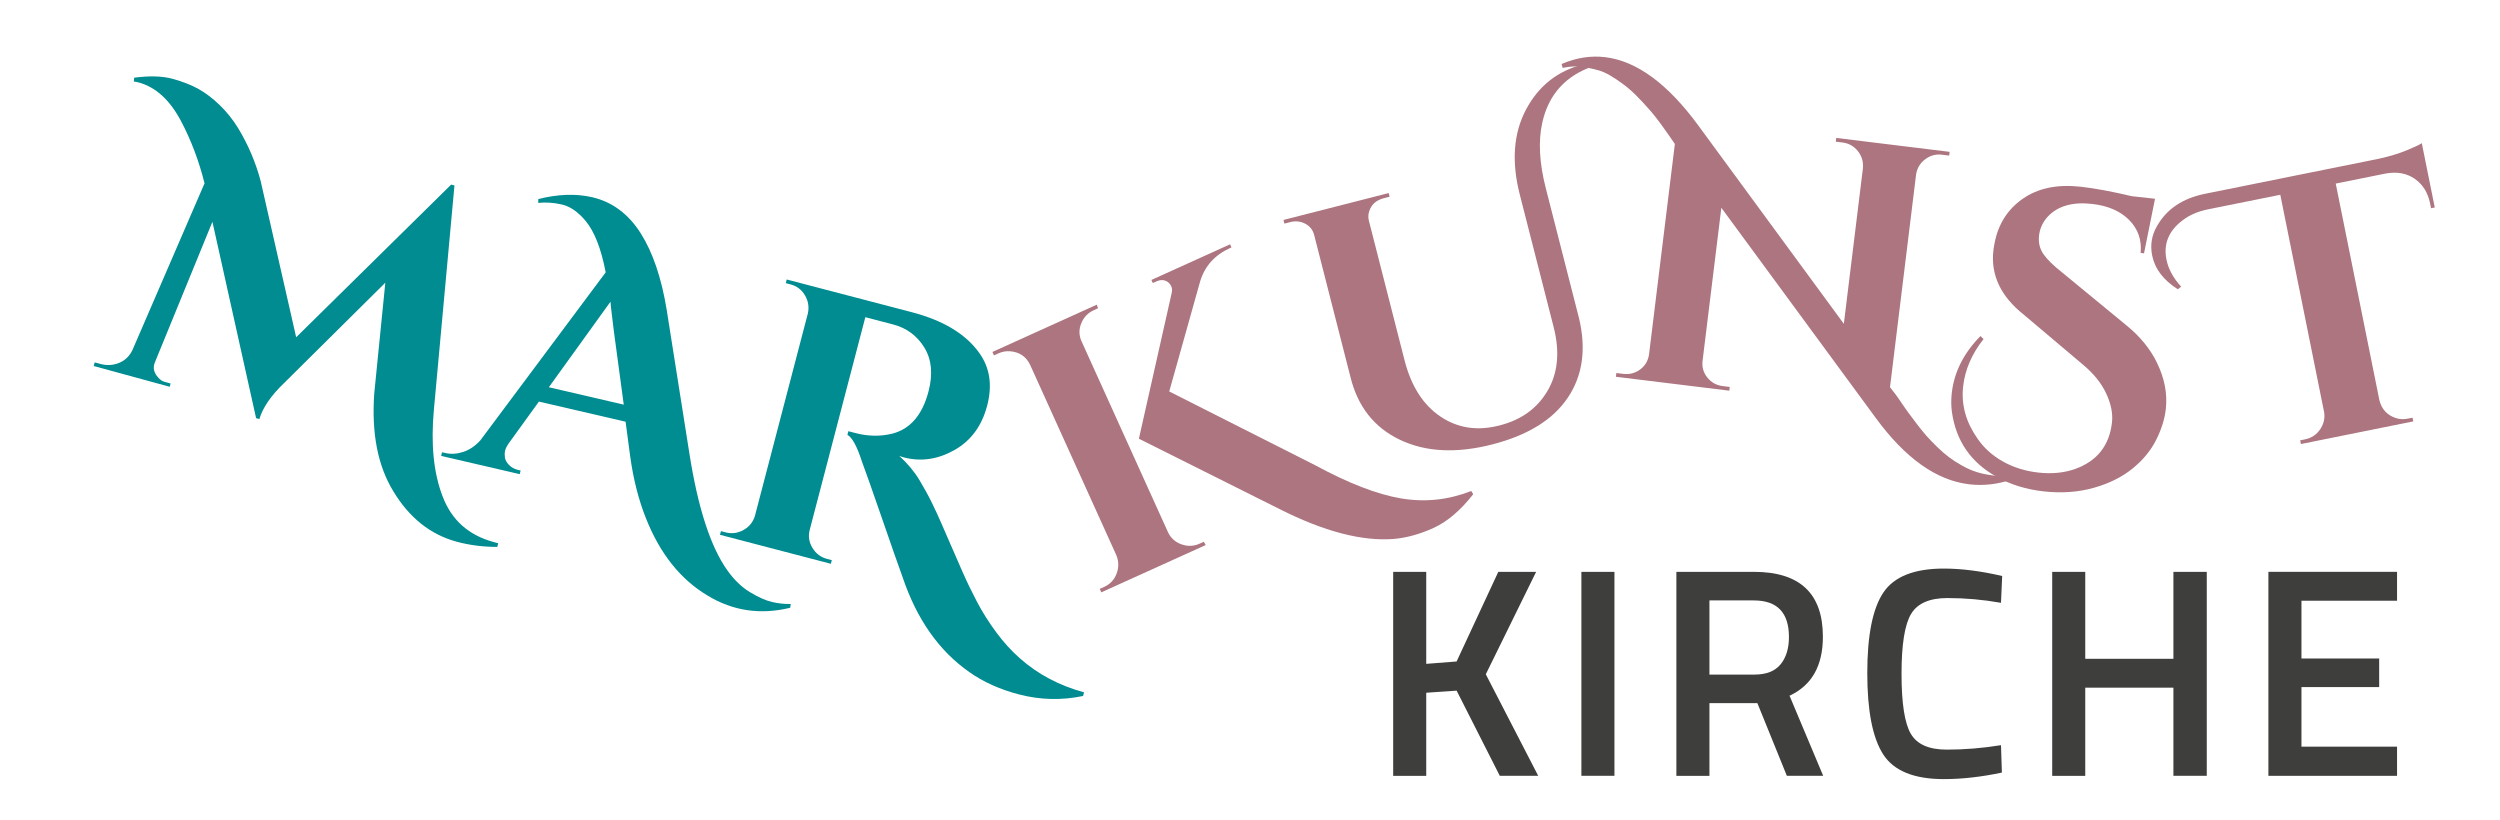 <?xml version="1.0" encoding="UTF-8"?>
<!-- Generator: Adobe Illustrator 28.0.0, SVG Export Plug-In . SVG Version: 6.00 Build 0)  -->
<svg xmlns="http://www.w3.org/2000/svg" xmlns:xlink="http://www.w3.org/1999/xlink" version="1.1" id="Ebene_1" x="0px" y="0px" viewBox="0 0 254.277 83.355" style="enable-background:new 0 0 254.277 83.355;" xml:space="preserve">
<style type="text/css">
	.st0{fill:#3E3E3D;}
	.st1{fill:#008C90;}
	.st2{fill:#008D91;}
	.st3{fill:#AC7580;}
</style>
<g>
	<path class="st0" d="M145.063,78.911h-3.362V58.162h3.362v9.359l3.09-0.242l4.241-9.117   h3.847l-5.119,10.419l5.331,10.329h-3.907l-4.392-8.663l-3.09,0.212V78.911z"></path>
	<path class="st0" d="M160.844,78.911V58.162h3.362v20.748H160.844z"></path>
	<path class="st0" d="M173.868,71.52v7.391h-3.362V58.162h7.875   c4.685,0,7.027,2.201,7.027,6.603c0,2.948-1.131,4.948-3.393,5.997l3.423,8.148   h-3.695l-2.998-7.391H173.868z M181.955,64.796c0-2.484-1.191-3.726-3.574-3.726   h-4.513v7.542h4.574c1.211,0,2.1-0.348,2.665-1.045   S181.955,65.947,181.955,64.796z"></path>
	<path class="st0" d="M197.706,79.244c-3.029,0-5.084-0.837-6.164-2.514   c-1.08-1.676-1.62-4.432-1.62-8.269c0-3.836,0.545-6.567,1.636-8.193   c1.09-1.625,3.14-2.438,6.148-2.438c1.797,0,3.775,0.252,5.937,0.757   l-0.121,2.726c-1.817-0.323-3.635-0.484-5.452-0.484s-3.049,0.541-3.695,1.62   c-0.646,1.081-0.969,3.11-0.969,6.088s0.312,5.008,0.938,6.088   c0.626,1.081,1.848,1.621,3.665,1.621s3.654-0.151,5.513-0.454l0.091,2.787   C201.532,79.021,199.563,79.244,197.706,79.244z"></path>
	<path class="st0" d="M221.059,78.911v-8.966h-8.966v8.966h-3.362V58.162h3.362v8.844h8.966   V58.162h3.393v20.748H221.059z"></path>
	<path class="st0" d="M230.721,78.911V58.162h13.085v2.938h-9.723v5.876h7.905v2.908h-7.905   v6.058h9.723v2.968H230.721z"></path>
</g>
<g>
	<path class="st1" d="M13.642,7.903c1.567-0.208,2.869-0.171,3.904,0.112   c1.036,0.283,1.921,0.631,2.657,1.043c0.735,0.413,1.453,0.961,2.155,1.642   c0.701,0.682,1.319,1.453,1.852,2.314c1.024,1.685,1.792,3.484,2.302,5.399   L30.123,34.304l15.767-15.53l0.333,0.091l-2.092,22.801   c-0.324,3.515-0.028,6.457,0.889,8.828c0.909,2.395,2.634,3.939,5.174,4.632   c0.172,0.047,0.333,0.091,0.481,0.132l-0.101,0.369   c-1.458,0-2.84-0.179-4.147-0.536c-2.663-0.727-4.806-2.438-6.428-5.133   c-1.576-2.577-2.221-5.893-1.934-9.948l1.126-11.259L28.945,38.911   c-1.362,1.297-2.217,2.535-2.564,3.712l-0.333-0.091l-4.443-19.974l-5.853,14.301   c-0.229,0.547-0.107,1.07,0.366,1.57c0.182,0.209,0.396,0.347,0.643,0.414   l0.591,0.162l-0.09,0.333l-7.731-2.111l0.101-0.37l0.592,0.161   c0.64,0.176,1.266,0.141,1.876-0.103c0.61-0.244,1.067-0.683,1.373-1.315   l7.332-16.957c-0.571-2.276-1.363-4.373-2.375-6.293   c-1.133-2.163-2.573-3.485-4.324-3.963c-0.172-0.047-0.336-0.078-0.491-0.094   L13.642,7.903z"></path>
</g>
<g>
	<path class="st2" d="M55.822,39.388l7.62,1.769l-1.011-7.517   c-0.044-0.377-0.107-0.897-0.189-1.559c-0.083-0.662-0.133-1.126-0.15-1.393   L55.822,39.388z M80.375,61.816c-3.032,0.739-5.836,0.325-8.411-1.243   c-2.743-1.635-4.827-4.244-6.252-7.828c-0.764-1.91-1.305-4.043-1.624-6.4   l-0.459-3.452l-8.815-2.046l-3.072,4.247c-0.2,0.295-0.322,0.542-0.369,0.741   c-0.046,0.199-0.053,0.427-0.02,0.684c0.031,0.257,0.169,0.511,0.412,0.765   c0.243,0.253,0.539,0.42,0.888,0.501l0.299,0.069l-0.087,0.374l-7.993-1.855   l0.087-0.374l0.336,0.078c0.573,0.133,1.178,0.096,1.816-0.11   c0.639-0.206,1.223-0.602,1.752-1.187l12.742-17.079   c-0.463-2.416-1.147-4.163-2.051-5.239c-0.76-0.911-1.557-1.463-2.391-1.657   c-0.835-0.193-1.641-0.249-2.421-0.168l0.012-0.391   c2.007-0.505,3.832-0.567,5.475-0.186c2.042,0.474,3.687,1.696,4.936,3.665   c1.229,1.939,2.11,4.532,2.643,7.778l2.312,14.628   c0.869,5.529,2.154,9.488,3.857,11.878c0.692,0.973,1.464,1.717,2.316,2.23   c0.852,0.512,1.596,0.843,2.23,0.99c0.636,0.147,1.269,0.216,1.902,0.205   L80.375,61.816z"></path>
</g>
<g>
	<path class="st1" d="M110.161,70.788c-2.181,0.46-4.36,0.406-6.536-0.163   c-1.929-0.505-3.608-1.261-5.035-2.268c-3.083-2.154-5.346-5.375-6.788-9.661   c-0.386-1.053-1.089-3.06-2.111-6.022c-1.023-2.962-1.691-4.854-2.004-5.676   c-0.51-1.586-1.008-2.509-1.495-2.769l0.097-0.371   c0.024,0.006,0.055,0.015,0.092,0.024c0.037,0.01,0.08,0.021,0.13,0.034   c0.049,0.013,0.099,0.026,0.149,0.039c0.049,0.013,0.111,0.029,0.185,0.049   c0.074,0.019,0.136,0.035,0.186,0.048c1.261,0.33,2.497,0.35,3.71,0.059   c1.84-0.47,3.074-1.905,3.701-4.304c0.459-1.756,0.318-3.239-0.422-4.45   c-0.74-1.21-1.803-1.997-3.188-2.359l-2.819-0.737l-5.655,21.627   c-0.168,0.644-0.077,1.255,0.274,1.835c0.35,0.581,0.846,0.955,1.489,1.123   l0.483,0.126l-0.097,0.371l-11.278-2.949l0.097-0.371l0.483,0.126   c0.618,0.162,1.22,0.082,1.807-0.241c0.585-0.322,0.975-0.801,1.168-1.438   l5.383-20.588c0.143-0.65,0.046-1.263-0.292-1.84   c-0.338-0.577-0.828-0.95-1.471-1.118l-0.482-0.126l0.097-0.371l12.724,3.327   c3.19,0.834,5.472,2.21,6.847,4.128c1.088,1.5,1.36,3.289,0.817,5.366   c-0.544,2.077-1.659,3.589-3.346,4.535c-1.688,0.946-3.397,1.192-5.128,0.74   c-0.148-0.039-0.306-0.093-0.472-0.163c0.871,0.809,1.559,1.636,2.065,2.482   c0.506,0.845,0.934,1.631,1.286,2.357c0.352,0.726,0.647,1.365,0.886,1.916   c0.239,0.552,0.557,1.282,0.953,2.192c0.397,0.91,0.809,1.856,1.24,2.84   c0.429,0.984,0.922,2.005,1.478,3.062s1.209,2.093,1.961,3.109   c0.752,1.015,1.558,1.899,2.418,2.653c1.824,1.613,3.994,2.762,6.51,3.446   L110.161,70.788z"></path>
</g>
<g>
	<path class="st3" d="M149.84,50.27c-1.299,1.655-2.647,2.799-4.044,3.432   s-2.744,1.004-4.041,1.115c-3.225,0.253-7.093-0.759-11.604-3.037l-14.312-7.157   l3.311-14.716c0.081-0.317,0.079-0.569-0.006-0.755   c-0.084-0.187-0.193-0.334-0.326-0.442c-0.345-0.265-0.749-0.292-1.215-0.081   l-0.349,0.158l-0.143-0.314l7.999-3.623l0.142,0.314l-0.139,0.064   c-1.561,0.706-2.577,1.84-3.048,3.401l-3.141,11.188l14.847,7.503   c3.384,1.835,6.293,2.959,8.725,3.372c2.432,0.414,4.816,0.162,7.151-0.755   L149.84,50.27z M112.309,59.692c0.605-0.274,1.026-0.724,1.261-1.35   c0.236-0.626,0.228-1.246-0.022-1.863l-8.78-19.385   c-0.403-0.828-1.072-1.282-2.007-1.364c-0.411-0.038-0.813,0.032-1.209,0.211   l-0.454,0.205l-0.159-0.349l10.619-4.809l0.123,0.365l-0.419,0.19   c-0.606,0.274-1.035,0.721-1.287,1.341c-0.253,0.619-0.242,1.232,0.032,1.837   l8.78,19.385c0.274,0.606,0.73,1.024,1.368,1.254   c0.637,0.231,1.258,0.209,1.864-0.066l0.419-0.19l0.193,0.334l-10.618,4.809   l-0.158-0.349L112.309,59.692z"></path>
</g>
<g>
	<path class="st3" d="M161.011,6.552c0.322-0.082,0.659-0.155,1.013-0.219l0.094,0.371   c-2.865,0.97-4.616,2.895-5.252,5.775c-0.418,1.875-0.301,4.088,0.351,6.638   l3.389,13.263c0.747,3.133,0.366,5.823-1.144,8.069   c-1.51,2.246-4.08,3.832-7.708,4.76c-3.628,0.927-6.749,0.768-9.363-0.477   c-2.613-1.245-4.29-3.369-5.031-6.372l-3.693-14.452   c-0.133-0.52-0.436-0.904-0.908-1.153c-0.473-0.248-0.982-0.303-1.526-0.164   l-0.595,0.152l-0.095-0.372l10.699-2.733l0.095,0.371l-0.594,0.152   c-0.768,0.196-1.261,0.639-1.481,1.328c-0.104,0.317-0.114,0.637-0.032,0.958   l3.626,14.192c0.671,2.625,1.884,4.531,3.638,5.719   c1.755,1.187,3.747,1.496,5.975,0.926l0.038-0.009l0.037-0.01   c2.204-0.563,3.829-1.743,4.873-3.54c1.045-1.797,1.248-3.946,0.608-6.448   l-3.446-13.486c-0.854-3.343-0.646-6.219,0.625-8.629   C156.474,8.754,158.41,7.216,161.011,6.552"></path>
</g>
<g>
	<path class="st3" d="M198.253,46.517c0.389,0.292,0.837,0.579,1.343,0.86   c0.507,0.281,1.002,0.496,1.485,0.646c0.485,0.149,1.025,0.261,1.621,0.334   c0.596,0.073,1.22,0.072,1.874-0.002l0.105,0.399   c-1.505,0.511-2.98,0.678-4.426,0.5c-3.324-0.408-6.486-2.663-9.485-6.765   l-15.691-21.356l-1.91,15.566c-0.078,0.634,0.084,1.202,0.487,1.701   c0.402,0.501,0.92,0.789,1.554,0.867l0.723,0.089l-0.046,0.38l-11.532-1.414   l0.047-0.381l0.685,0.084c0.66,0.081,1.245-0.072,1.756-0.46   s0.808-0.912,0.888-1.572l2.62-21.351c-1.07-1.573-1.886-2.684-2.45-3.333   c-0.565-0.648-1.071-1.193-1.519-1.635c-0.448-0.441-0.885-0.816-1.31-1.126   c-0.991-0.74-1.804-1.2-2.439-1.381c-0.634-0.18-1.237-0.306-1.808-0.376   s-1.2-0.031-1.888,0.116l-0.105-0.399c1.495-0.641,2.979-0.871,4.45-0.691   c3.197,0.393,6.351,2.711,9.461,6.956l14.795,20.164l1.942-15.832   c0.055-0.663-0.118-1.244-0.52-1.744c-0.403-0.5-0.921-0.789-1.555-0.867   l-0.685-0.084l0.047-0.381l11.531,1.415l-0.046,0.381l-0.723-0.089   c-0.635-0.078-1.208,0.077-1.719,0.465s-0.818,0.898-0.921,1.529l-2.656,21.655   l0.533,0.684c0.134,0.171,0.337,0.46,0.609,0.866   c0.272,0.407,0.519,0.759,0.74,1.057c0.22,0.297,0.502,0.673,0.846,1.127   s0.668,0.855,0.973,1.201c0.306,0.347,0.671,0.726,1.097,1.139   C197.457,45.872,197.864,46.224,198.253,46.517"></path>
</g>
<g>
	<path class="st3" d="M201.749,34.485c-1.197,1.513-1.89,3.121-2.078,4.823   c-0.206,1.855,0.279,3.619,1.457,5.293c0.641,0.945,1.499,1.722,2.577,2.331   c1.077,0.607,2.288,0.986,3.635,1.136c1.347,0.149,2.582,0.029,3.705-0.36   c2.25-0.806,3.506-2.389,3.768-4.752c0.099-0.889-0.095-1.862-0.582-2.919   c-0.488-1.058-1.285-2.046-2.391-2.966l-5.997-5.064   c-2.34-1.854-3.372-4.026-3.096-6.516c0.028-0.254,0.069-0.507,0.123-0.758   c0.37-1.939,1.328-3.447,2.875-4.523c1.546-1.075,3.501-1.482,5.864-1.22   c1.448,0.161,3.187,0.483,5.217,0.965l2.363,0.262l-1.118,5.547l-0.343-0.038   c0.122-1.323-0.269-2.441-1.17-3.351c-0.903-0.91-2.167-1.456-3.793-1.636   c-1.982-0.22-3.483,0.218-4.505,1.313c-0.5,0.562-0.789,1.199-0.868,1.91   c-0.078,0.711,0.07,1.338,0.447,1.882c0.377,0.543,1.003,1.159,1.878,1.848   l6.611,5.44c1.344,1.101,2.351,2.332,3.024,3.692   c0.799,1.607,1.111,3.197,0.936,4.772c-0.113,1.017-0.442,2.067-0.986,3.151   c-0.545,1.084-1.347,2.056-2.407,2.915c-1.06,0.86-2.373,1.512-3.94,1.955   s-3.258,0.564-5.075,0.363c-1.816-0.202-3.426-0.702-4.829-1.501   c-2.592-1.445-4.098-3.631-4.519-6.558c-0.085-0.627-0.091-1.27-0.017-1.931   c0.237-2.134,1.21-4.071,2.921-5.81L201.749,34.485z"></path>
</g>
<g>
	<path class="st3" d="M221.508,29.421c-1.465-0.93-2.334-2.072-2.607-3.425   c-0.213-1.052-0.058-2.035,0.461-2.948c0.975-1.762,2.615-2.875,4.921-3.339   l17.703-3.57c1.098-0.247,2.044-0.535,2.838-0.865   c0.794-0.329,1.294-0.567,1.499-0.713l1.319,6.54l-0.376,0.076l-0.091-0.451   c-0.228-1.128-0.75-1.974-1.568-2.539c-0.818-0.565-1.807-0.744-2.964-0.537   l-5.074,1.023l4.448,22.064c0.232,0.892,0.782,1.485,1.65,1.779   c0.391,0.13,0.799,0.152,1.225,0.066l0.489-0.098l0.076,0.376l-11.427,2.303   l-0.075-0.376l0.488-0.098c0.651-0.132,1.163-0.47,1.537-1.014   c0.372-0.545,0.508-1.132,0.407-1.764l-4.456-22.101l-7.33,1.477   c-1.028,0.207-1.892,0.577-2.593,1.11c-1.427,1.07-1.978,2.407-1.655,4.011   c0.192,0.952,0.69,1.869,1.493,2.749L221.508,29.421z"></path>
</g>
</svg>
